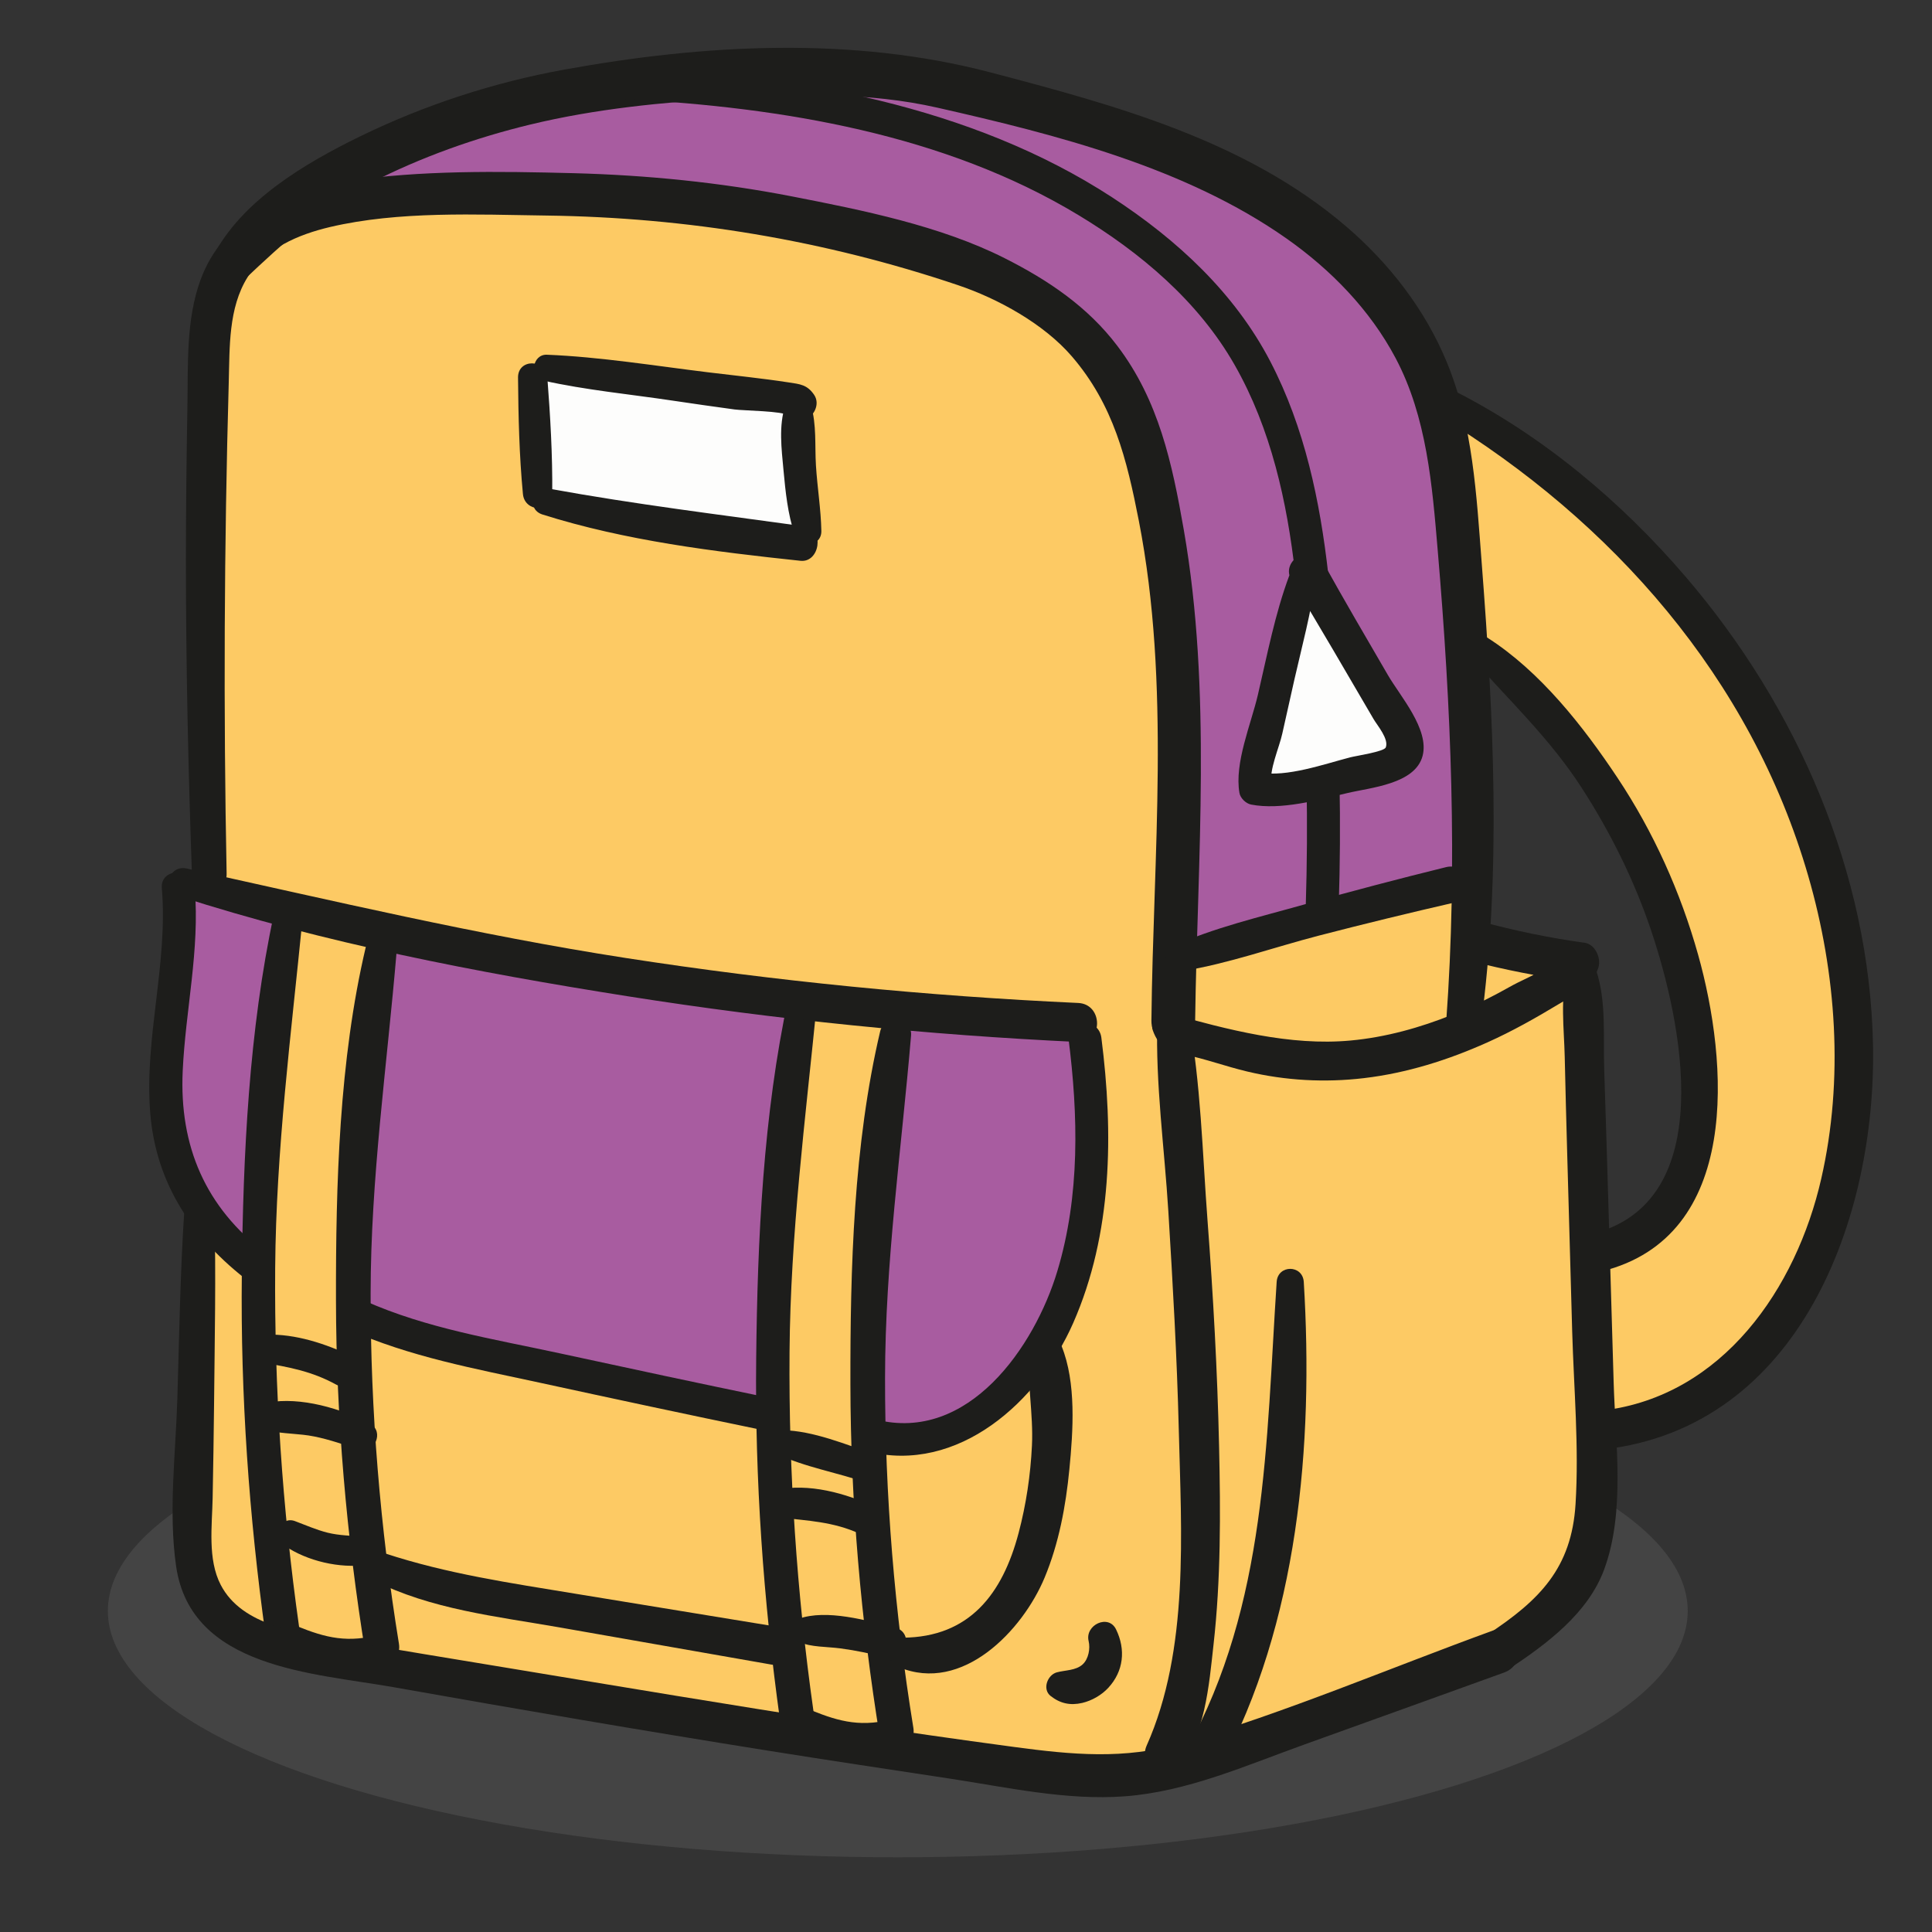 <svg xmlns="http://www.w3.org/2000/svg" xmlns:xlink="http://www.w3.org/1999/xlink" id="Capa_1" x="0px" y="0px" viewBox="0 0 300 300" xml:space="preserve"><rect x="0" y="0" width="300" height="300" fill="#333333" stroke="none"/><g>	<ellipse fill="#444444" cx="139.41" cy="250.15" rx="122.66" ry="38.25"></ellipse>	<path fill="#FDCA64" d="M285.75,143.77l-9.81-27.97l-20.81-29.52l-15.36-13.8l-15.16-9.86l-3.08-4.4l-8.34-11.93l-4.91-7.01  L195.9,32.9l-20.03-10.31l-5.92-3.05l-19.98-4.02l-20.08-4.03l-42.21,1.78l-17.44,6.17l-5.41,1.92l-2.72,0.96L40.27,36.44  l-7.24,12.59L32,80.11l-0.01,43.32l0.62,14.72l-4.91-0.2l0.55,13.17l-2.6,16.61l1.87,13.13l3.12,9.83l-0.11,19.22l-1.03,18  l-0.68,15.13l8.65,10.55l39.77,8.19l82.71,11.65l18.34,2.16l27.37-9.32l33.57-13.26l7.09-10.74l1.51-14.13l1.14-6.07l11.8-1.56  l14.81-14.09l9.39-19.58l2.94-22.87L285.75,143.77z M264.23,173.78l-5.91,14.16l-10.87,6.6l-1.7-32.66l-0.12-10.68l-6.86-0.48  l-10.75-4.52l0.53-11.28l0.76-0.24l0.1-31.18l7.75,2.16l7.87,11.11l11.21,19.31l8.66,19.43L264.23,173.78z"></path>	<polygon fill="#A85CA0" points="27.69,137.94 25.34,160.47 24.64,175.32 29.81,188.17 39.61,196.53 40.89,179.06 42.08,162.66   46.01,143.28 34.46,138.63  "></polygon>	<polygon fill="#A85CA0" points="58.94,142.73 58.2,154.03 56.14,171.95 56.07,187.07 55.27,202.03 55.66,205.15 85.95,212.56   106.07,216.88 120.04,219.53 120.49,199.28 122.62,171.49 125.46,155.5 87.82,150.17  "></polygon>	<polygon fill="#A85CA0" points="140.82,155.61 137.99,167.67 135.45,192.5 134.77,210.5 134.83,223.47 143.65,222.98   155.49,217.01 163.07,207.03 168.85,192.64 169.68,177.76 168.83,157.53  "></polygon>	<path fill="#FDCA64" d="M49.51,31.17c0.03-0.04,0.09-0.08,0.18-0.12L49.51,31.17z"></path>	<path fill="#A85CA0" d="M229.45,90.06l-0.04,13.44l-0.1,31.18l-0.76,0.24l-25.9,8.21l-20.29,4.99l1.41-19.93l-2.68-28.13  l-4.08-36.35l-16.88-16.7l-29.85-11.52l-46.17-5.34c0,0-31.62-0.27-34.42,0.9l15.13-9.7l1.64-1.05l3.78-0.87l29.09-6.66l35.14-1.48  l15.5,4.22l25.91,7.07l10.37,2.82l9.67,7.49l17.28,13.39l6.66,5.16l1.68,6.77L229.45,90.06z"></path>	<polygon fill="#FDCA64" points="229.4,103.5 229.3,134.68 228.54,134.93 228.77,130.06 227.97,103.1  "></polygon>	<polygon fill="#FDFDFC" points="201.93,89.28 195.13,122.54 211.67,119.79 218.42,115.29  "></polygon>	<polygon fill="#FDFDFC" points="84.91,57.13 81.13,60.96 83.82,77.93 105.99,81.06 122.47,84.44 125.29,79.13 123.68,62.23   99.47,60.19  "></polygon>	<g>		<g>			<path fill="#FDCA64" d="M46.04,208.92c-1.88,2.54-4.39,4.48-6.99,6.23c-3.19,2.15-0.45,6.5,2.95,5.05    c3.7-1.58,6.94,0.33,10.49,1.06c1.98,0.4,3.92-1.66,2.74-3.56c-3.09-5.01-11.51-4.91-16.18-2.54c1.18,1.53,2.36,3.06,3.54,4.59    c2.95-2.41,5.28-5.35,7.21-8.62C51.26,208.64,47.67,206.72,46.04,208.92L46.04,208.92z"></path>		</g>	</g>	<g>		<g>			<path fill="#FDCA64" d="M123.69,232.38c2.55,1.1,5.8,2.46,8.63,2.44c2.74-0.02,3.78-3.77,1.4-5.17    c-2.43-1.43-5.93-1.89-8.69-2.21C122.48,227.15,121.33,231.36,123.69,232.38L123.69,232.38z"></path>		</g>	</g>	<polygon fill="#FDCA64" points="41.31,236.1 48.21,239.55 58.08,242.05 55.36,222.56 40.53,219.53  "></polygon>	<polygon fill="#FDCA64" points="120.68,252.24 127.58,253.41 137.09,253.32 134.73,236.42 119.9,233.4  "></polygon>	<path fill="#FDCA64" d="M228.03,97c0.26,2.09,0.58,4.3,1.93,5.91c1.07,1.27,2.64,1.99,4.11,2.78c7.66,4.14,13.41,11.22,17.4,18.95  s6.4,16.18,8.78,24.55c1.55,5.45,3.11,10.98,3.18,16.65c0.06,4.28-0.74,8.53-1.56,12.73c-0.46,2.35-0.93,4.74-2.04,6.87  c-2.33,4.46-7.02,7.06-11.46,9.42c-1.29,6.79-1.57,13.77-0.81,20.64c0.21,1.94,0.65,4.11,2.29,5.16c1.76,1.14,4.1,0.47,6-0.41  c4.79-2.22,8.96-5.56,13.07-8.87c2.82-2.27,5.67-4.57,7.9-7.42c4.39-5.61,6-12.85,7.42-19.83c1.72-8.43,3.37-16.97,3.14-25.57  c-0.23-8.86-2.44-17.57-5.32-25.95c-2.15-6.25-4.68-12.38-7.71-18.25c-7.62-14.77-18.47-27.85-31.5-38.17  c-3.2-2.53-15.62-13.58-18.09-8.59c-1.5,3.02,0.84,10.08,1.23,13.22C226.68,86.21,227.35,91.6,228.03,97z"></path>	<g>		<g>			<g>				<path fill="#1D1D1B" d="M223.47,64.57c26.92,16.4,48.43,40.75,57.31,71.44c4.38,15.13,5.55,31.6,2.02,47.03     c-3.87,16.98-15.28,33.7-33.83,35.97c-3.81,0.47-3.89,6.5,0,6.06c30.49-3.46,42.41-35.93,41.87-62.84     c-0.54-26.76-11.77-52.43-29.04-72.61c-10.01-11.7-22.27-21.99-36.05-28.96C223.17,59.37,220.97,63.05,223.47,64.57     L223.47,64.57z"></path>			</g>		</g>		<g>			<g>				<path fill="#1D1D1B" d="M228.48,102.13c5.91,6.69,12.17,12.55,17.07,20.12c4.48,6.92,8.2,14.4,10.83,22.22     c4.71,13.97,10.75,42.21-9.25,47.15c-3.75,0.93-2.16,6.73,1.6,5.79c21.74-5.39,19.63-32.5,14.95-49.17     c-2.72-9.7-6.92-19.05-12.5-27.44c-5.33-8.02-12.06-16.6-20.28-21.82C228.91,97.72,227.03,100.49,228.48,102.13L228.48,102.13z"></path>			</g>		</g>		<g>			<g>				<path fill="#1D1D1B" d="M42.55,141.85c-3.91,18.16-4.8,37.48-5,56c-0.21,18.81,1.11,37.56,3.7,56.18     c0.47,3.41,5.67,1.97,5.19-1.43c-2.61-18.45-3.85-37.09-3.71-55.72c0.14-18.34,2.47-36.22,4.27-54.42     C47.25,139.91,43.08,139.37,42.55,141.85L42.55,141.85z"></path>			</g>		</g>		<g>			<g>				<path fill="#1D1D1B" d="M56.79,147.09c-4.14,17.59-4.65,36.78-4.62,54.78c0.03,18.38,1.63,36.7,4.57,54.83     c0.56,3.42,5.77,1.97,5.21-1.44c-2.92-17.98-4.42-36.15-4.4-54.37c0.01-17.94,2.54-35.36,4.04-53.16     C61.83,144.98,57.42,144.43,56.79,147.09L56.79,147.09z"></path>			</g>		</g>		<g>			<g>				<path fill="#1D1D1B" d="M42.53,255.43c4.11,3.91,10.87,4.7,16.19,3.38c3.03-0.76,1.73-5.24-1.28-4.65     c-4.88,0.96-8.42-0.42-12.84-2.28C42.58,251.04,41.1,254.06,42.53,255.43L42.53,255.43z"></path>			</g>		</g>		<g>			<g>				<path fill="#1D1D1B" d="M122.42,154.92c-3.91,18.16-4.8,37.48-5,56c-0.21,18.81,1.11,37.56,3.7,56.18     c0.47,3.41,5.67,1.97,5.19-1.43c-2.61-18.45-3.85-37.09-3.71-55.72c0.14-18.34,2.47-36.22,4.27-54.42     C127.12,152.98,122.95,152.43,122.42,154.92L122.42,154.92z"></path>			</g>		</g>		<g>			<g>				<path fill="#1D1D1B" d="M136.67,160.15c-4.14,17.59-4.65,36.78-4.62,54.78c0.03,18.38,1.63,36.7,4.57,54.83     c0.56,3.42,5.77,1.97,5.21-1.44c-2.92-17.98-4.42-36.15-4.4-54.37c0.01-17.94,2.54-35.36,4.04-53.16     C141.7,158.05,137.29,157.49,136.67,160.15L136.67,160.15z"></path>			</g>		</g>		<g>			<g>				<path fill="#1D1D1B" d="M122.41,268.5c4.11,3.91,10.87,4.7,16.19,3.38c3.03-0.76,1.73-5.24-1.28-4.65     c-4.88,0.96-8.42-0.42-12.84-2.28C122.46,264.1,120.97,267.13,122.41,268.5L122.41,268.5z"></path>			</g>		</g>		<g>			<g>				<path fill="#1D1D1B" d="M27.79,139.16c22.62,7.28,46.25,11.84,69.69,15.54c23.17,3.66,46.52,6,69.95,7.1     c3.9,0.18,3.89-5.88,0-6.06c-23.54-1.08-47.02-3.38-70.3-6.99c-22.97-3.56-45.48-8.9-68.15-13.89     C26.17,134.24,25.05,138.28,27.79,139.16L27.79,139.16z"></path>			</g>		</g>		<g>			<g>				<path fill="#1D1D1B" d="M134.62,225.36c14.21,3.63,26.71-7.84,32.02-19.91c6.11-13.89,6.27-29.51,4.38-44.32     c-0.41-3.22-5.54-3.26-5.12,0c1.54,12.05,1.82,24.52-1.72,36.26c-3.52,11.71-13.81,26.7-28.2,23.03     C132.78,219.6,131.42,224.54,134.62,225.36L134.62,225.36z"></path>			</g>		</g>		<g>			<g>				<path fill="#1D1D1B" d="M54.07,206.43c9.6,4.27,19.58,6.07,29.81,8.29c11.47,2.49,22.94,4.95,34.43,7.32     c3.22,0.66,4.59-4.27,1.36-4.94c-10.95-2.26-21.88-4.6-32.81-6.97c-10.25-2.22-20.57-3.84-30.21-8.13     C53.67,200.68,51.06,205.09,54.07,206.43L54.07,206.43z"></path>			</g>		</g>		<g>			<g>				<path fill="#1D1D1B" d="M25.13,137.94c0.98,11.72-2.75,23.22-1.8,34.92c0.9,11.06,6.69,19.57,15.36,26.17     c2.62,1.99,5.17-2.45,2.58-4.42c-9.39-7.15-13.44-16.64-12.9-28.31c0.44-9.5,2.67-18.81,1.87-28.37     C29.98,134.68,24.86,134.66,25.13,137.94L25.13,137.94z"></path>			</g>		</g>		<g>			<g>				<path fill="#1D1D1B" d="M35.19,135.68c-0.5-25.42-0.38-50.88,0.33-76.3c0.15-5.44-0.07-11.56,2.93-16.35     c2.81-4.48,7.85-6.61,12.8-7.78c10.72-2.51,22.67-1.93,33.61-1.78c21.85,0.29,43.15,3.82,63.87,10.8     c6.25,2.1,13.36,6.02,17.71,11.07c6.47,7.52,8.53,15.97,10.4,25.54c4.96,25.46,2.21,51.89,1.95,77.62     c-0.05,4.37,6.73,4.37,6.79,0c0.35-25.29,2.61-51.16-1.76-76.22c-1.81-10.36-3.88-20.08-10.31-28.56     c-4.6-6.08-10.74-10.22-17.53-13.64c-9.95-5.02-22.11-7.46-32.99-9.58c-11.19-2.18-22.55-3.31-33.94-3.61     c-11.62-0.3-23.75-0.48-35.28,1.25c-9.57,1.44-19.11,5.64-22.64,15.34c-2.28,6.25-1.91,13.25-2.03,19.8     c-0.14,7.83-0.23,15.65-0.23,23.48c-0.01,16.31,0.36,32.61,0.93,48.91C29.93,139.13,35.26,139.16,35.19,135.68L35.19,135.68z"></path>			</g>		</g>		<g>			<g>				<path fill="#1D1D1B" d="M28.61,188.13c-0.63,9.65-0.78,19.32-1.07,28.99c-0.25,8.47-1.42,17.69-0.19,26.11     c2.32,15.85,21.29,16.55,33.73,18.75c19.39,3.44,38.8,6.77,58.24,9.87c9.4,1.5,18.81,2.91,28.22,4.34     c8.85,1.35,18.14,3.42,27.13,2.74c9.66-0.72,18.79-4.78,27.81-8.02c10.36-3.72,20.72-7.46,31.08-11.2     c4.05-1.46,2.29-7.98-1.79-6.5c-16.07,5.85-32.08,12.69-48.49,17.51c-8.66,2.54-16.91,1.74-25.71,0.56     c-8.97-1.2-17.93-2.49-26.88-3.86c-17.2-2.64-34.35-5.53-51.52-8.37c-8.75-1.45-17.5-2.87-26.24-4.39     c-6.42-1.12-15.32-2.11-18.66-8.57c-2.06-3.98-1.33-9.18-1.25-13.51c0.08-4.83,0.18-9.66,0.22-14.49     c0.09-9.98,0.32-19.97,0.05-29.95C33.2,185.1,28.8,185.14,28.61,188.13L28.61,188.13z"></path>			</g>		</g>		<g>			<g>				<path fill="#1D1D1B" d="M179.71,158.51c-0.3,9.79,1.11,19.82,1.71,29.59c0.69,11.28,1.34,22.56,1.62,33.86     c0.39,15.94,1.65,34.21-4.99,49.1c-1.27,2.85,2.14,6.17,4.62,3.57c4.46-4.69,5.08-13.12,5.76-19.2     c1.15-10.19,1.1-20.52,0.87-30.75c-0.26-11.75-0.91-23.49-1.8-35.21c-0.79-10.44-1.03-21.3-2.95-31.61     C184.04,155.03,179.8,155.83,179.71,158.51L179.71,158.51z"></path>			</g>		</g>		<g>			<g>				<path fill="#1D1D1B" d="M179,159.97c0.87,2.48,2.31,3.25,4.87,3.77c3.34,0.69,6.46,1.85,9.78,2.64     c5.94,1.42,12.1,1.75,18.16,1.03c6.67-0.79,13.05-2.81,19.16-5.55c3.86-1.73,7.52-3.8,11.13-5.98c2.6-1.57,5.18-2.62,6.11-5.68     c0.44-1.45-0.53-3.59-2.16-3.81c-5.43-0.75-10.77-1.85-16.07-3.29c-3.93-1.07-5.62,5.07-1.68,6.1     c5.31,1.39,10.66,2.43,16.1,3.17c-0.72-1.27-1.44-2.54-2.16-3.81c-0.39,1.29-6.11,3.72-7.3,4.4c-3.03,1.71-6.15,3.29-9.39,4.59     c-5.04,2.03-10.4,3.52-15.82,4.02c-9.44,0.88-19.12-1.7-28.13-4.2C180.13,156.97,178.46,158.42,179,159.97L179,159.97z"></path>			</g>		</g>		<g>			<g>				<path fill="#1D1D1B" d="M243.43,150.6c-1.21,4.34-0.56,9.04-0.46,13.51c0.11,4.96,0.24,9.92,0.38,14.89     c0.25,9.26,0.51,18.53,0.78,27.79c0.26,8.87,1.07,17.91,0.52,26.77c-0.62,9.95-5.59,14.91-13.58,20.19     c-3.38,2.23-0.21,7.71,3.19,5.45c5.88-3.91,12.31-8.64,14.84-15.51c3.29-8.95,1.74-19.66,1.47-28.96     c-0.31-10.59-0.62-21.17-0.94-31.76c-0.17-5.62-0.34-11.25-0.53-16.87c-0.17-5.04,0.37-10.69-1.27-15.49     C247.1,148.53,244.06,148.34,243.43,150.6L243.43,150.6z"></path>			</g>		</g>		<g>			<g>				<path fill="#1D1D1B" d="M229.93,159.32c3.24-23.83,1.99-47.98,0.15-71.88c-0.81-10.48-1.35-21.31-5.4-31.15     c-3.39-8.24-8.97-15.42-15.72-21.19c-15.57-13.3-35.74-18.75-55.13-23.85c-21.51-5.65-44.46-4.39-66.22-0.44     C76.64,12.8,65.9,16.31,55.87,21.2c-8.46,4.13-18.43,9.99-22.82,18.67c-1.53,3.03,2.19,6.11,4.76,3.67     c6.2-5.87,11.98-11.14,19.66-15.09c7.84-4.03,16.34-7.05,24.91-9.12c10.11-2.44,20.47-3.45,30.84-4.06     c10.92-0.65,21.6-0.98,32.34,1.45c18.49,4.19,38.53,9.28,54.23,20.33c6.88,4.84,12.95,11.07,16.91,18.54     c4.86,9.17,5.69,19.73,6.55,29.89c2.08,24.38,3.1,48.69,1.32,73.12C224.35,161.62,229.52,162.38,229.93,159.32L229.93,159.32z"></path>			</g>		</g>		<g>			<g>				<path fill="#1D1D1B" d="M80.44,58.62c0.05,6,0.19,12.12,0.76,18.09c0.27,2.86,4.52,2.98,4.55,0c0.06-6-0.3-12.11-0.76-18.09     C84.77,55.73,80.42,55.65,80.44,58.62L80.44,58.62z"></path>			</g>		</g>		<g>			<g>				<path fill="#1D1D1B" d="M84.37,59.1c6.58,1.47,13.42,2.11,20.09,3.11c3.19,0.48,6.39,0.93,9.6,1.37     c1.34,0.19,7.65,0.24,8.23,0.92c0-1.24,0-2.48,0-3.72c-0.07,0.09-0.14,0.17-0.21,0.26c0.82-0.22,1.64-0.43,2.46-0.65     c-0.06-0.02-0.11-0.04-0.17-0.07c-1.55-0.6-2.92,0.9-3.02,2.3c0,0.07-0.01,0.14-0.01,0.21c-0.11,1.66,1.7,2.85,3.2,2.44     c0.1-0.03,0.21-0.06,0.31-0.09c1.55-0.43,2.54-2.44,1.57-3.87c-1.08-1.58-2.17-1.66-3.96-1.93c-4.15-0.64-8.35-1.06-12.51-1.57     c-8.27-1.01-16.71-2.39-25.03-2.73C82.63,54.99,82.11,58.59,84.37,59.1L84.37,59.1z"></path>			</g>		</g>		<g>			<g>				<path fill="#1D1D1B" d="M84.23,79.89c12.87,4.07,26.68,5.77,40.07,7.19c3.01,0.32,3.75-4.91,0.72-5.33     c-13.28-1.84-26.5-3.45-39.69-5.86C82.73,75.42,81.65,79.07,84.23,79.89L84.23,79.89z"></path>			</g>		</g>		<g>			<g>				<path fill="#1D1D1B" d="M127.54,82.44c-0.07-3.39-0.63-6.77-0.84-10.16c-0.19-3.09,0.12-6.35-0.77-9.33     c-0.6-2.01-3.36-1.92-3.99,0c-1.05,3.16-0.58,6.78-0.28,10.05c0.31,3.34,0.66,6.81,1.73,9.99     C124.12,85.18,127.59,84.93,127.54,82.44L127.54,82.44z"></path>			</g>		</g>		<g>			<g>				<path fill="#1D1D1B" d="M183.64,150.78c7.12-1.15,14.17-3.69,21.16-5.5c7.06-1.83,14.14-3.55,21.24-5.18     c3.54-0.81,2.04-6.33-1.5-5.45c-7.38,1.82-14.74,3.75-22.06,5.81c-6.8,1.92-14,3.58-20.45,6.51     C179.73,148.03,181.51,151.12,183.64,150.78L183.64,150.78z"></path>			</g>		</g>		<g>			<g>				<path fill="#1D1D1B" d="M206.26,89.21c-1.29-11.42-3.66-22.8-9-33.07c-5.56-10.69-14.51-18.93-24.51-25.46     C150.7,16.3,123.33,11.66,97.48,10.29c-3.29-0.17-3.28,4.95,0,5.12c23.92,1.27,49.18,5.42,69.98,17.99     c9.65,5.83,18.61,13.37,24.25,23.26c5.66,9.92,8.16,21.29,9.42,32.55C201.51,92.44,206.63,92.48,206.26,89.21L206.26,89.21z"></path>			</g>		</g>		<g>			<g>				<path fill="#1D1D1B" d="M207.88,140.59c0.2-6.36,0.25-12.72,0.12-19.09c-0.06-3.29-5.18-3.3-5.12,0     c0.12,6.36,0.08,12.72-0.12,19.09C202.65,143.88,207.77,143.88,207.88,140.59L207.88,140.59z"></path>			</g>		</g>		<g>			<g>				<path fill="#1D1D1B" d="M200.21,89.34c-2.23,5.97-3.44,12.37-4.89,18.57c-1.06,4.53-3.67,10.58-2.86,15.22     c0.14,0.81,1,1.64,1.8,1.8c4.63,0.9,10.44-0.71,14.94-1.78c3.6-0.86,10.55-1.38,11.7-5.78c1.08-4.14-3.49-9.27-5.39-12.55     c-3.38-5.82-6.8-11.63-10.06-17.52c-1.76-3.18-6.79-0.26-4.88,2.85c4.36,7.11,8.51,14.34,12.73,21.53     c0.57,0.97,2.4,3.09,1.88,4.38c-0.27,0.66-4.54,1.29-5.52,1.54c-4.08,1.06-9.87,3.12-14.03,2.36c0.6,0.6,1.2,1.2,1.8,1.8     c-0.4-2.16,1.21-5.67,1.68-7.83c0.62-2.81,1.25-5.63,1.89-8.44c1.18-5.18,2.59-10.33,3.29-15.6     C204.6,87.42,200.96,87.32,200.21,89.34L200.21,89.34z"></path>			</g>		</g>		<g>			<g>				<path fill="#1D1D1B" d="M40.72,211.6c4.07,0.64,7.77,1.36,11.42,3.37c2.88,1.58,5.45-2.99,2.55-4.36     c-4.14-1.96-8.75-3.5-13.38-3.37C38.92,207.3,38.14,211.2,40.72,211.6L40.72,211.6z"></path>			</g>		</g>		<g>			<g>				<path fill="#1D1D1B" d="M57.51,221.11c-4.44-2.39-10.86-4.26-15.91-3.32c-2.2,0.41-2.09,3.85,0,4.34     c2.37,0.55,4.83,0.44,7.22,0.93c2.4,0.48,4.68,1.31,7.01,2.04C58.17,225.83,59.69,222.29,57.51,221.11L57.51,221.11z"></path>			</g>		</g>		<g>			<g>				<path fill="#1D1D1B" d="M120.54,225.71c4.34,2.12,9.6,2.95,14.17,4.58c2.78,0.99,4.01-3.47,1.22-4.42     c-4.44-1.52-9.67-3.72-14.41-3.79C119.67,222.06,118.77,224.85,120.54,225.71L120.54,225.71z"></path>			</g>		</g>		<g>			<g>				<path fill="#1D1D1B" d="M121.02,235.64c4.4,0.49,8.38,0.64,12.51,2.53c2.8,1.28,5.25-2.87,2.43-4.16     c-4.67-2.14-10.37-3.77-15.52-2.64C117.86,231.93,118.76,235.39,121.02,235.64L121.02,235.64z"></path>			</g>		</g>		<g>			<g>				<path fill="#1D1D1B" d="M44.21,240.02c3.45,2.38,8.59,3.57,12.72,2.96c2.68-0.39,1.64-4.06-0.59-4.33     c-1.85-0.22-3.66-0.2-5.49-0.66c-1.74-0.44-3.36-1.16-5.04-1.79C43.47,235.33,42.38,238.76,44.21,240.02L44.21,240.02z"></path>			</g>		</g>		<g>			<g>				<path fill="#1D1D1B" d="M124.01,254.97c2,0.82,4.35,0.71,6.48,0.99c2.43,0.32,4.83,0.83,7.21,1.45     c3.03,0.79,4.32-3.92,1.29-4.68c-4.31-1.08-10.65-2.92-14.98-1.36C122.18,252.03,122.31,254.26,124.01,254.97L124.01,254.97z"></path>			</g>		</g>		<g>			<g>				<path fill="#1D1D1B" d="M57.99,245.39c8.9,4.51,19.1,5.6,28.82,7.3c11,1.92,22,3.86,33,5.79c3.77,0.66,5.36-5.14,1.59-5.76     c-10.71-1.75-21.42-3.5-32.13-5.26c-9.97-1.64-19.89-3.09-29.51-6.26C57.31,240.4,55.66,244.21,57.99,245.39L57.99,245.39z"></path>			</g>		</g>		<g>			<g>				<path fill="#1D1D1B" d="M139.58,258.87c9.86,4.15,19.21-5.7,22.62-13.88c2.22-5.33,3.29-11.09,3.85-16.82     c0.59-5.99,1.09-13.45-1.2-19.13c-1.07-2.65-4.8-2.32-5.03,0.68c-0.37,4.87,0.66,9.83,0.42,14.75     c-0.22,4.58-0.9,9.14-2.07,13.57c-2.5,9.47-7.63,16.18-17.98,16.26C137.38,254.34,137.29,257.91,139.58,258.87L139.58,258.87z"></path>			</g>		</g>		<g>			<g>				<path fill="#1D1D1B" d="M198.24,199.06c-1.65,25.02-1.49,49.95-13.95,72.58c-1.84,3.34,3.3,6.34,5.11,2.99     c12.2-22.64,14.59-50.27,13.05-75.57C202.28,196.35,198.41,196.35,198.24,199.06L198.24,199.06z"></path>			</g>		</g>	</g>	<g>		<g>			<path fill="#1D1D1B" d="M169.04,254.82c0.28,1.16-0.01,2.78-0.92,3.62c-1.05,0.97-2.71,0.89-4.01,1.24    c-1.46,0.39-2.31,2.62-0.97,3.67c1.49,1.17,3.04,1.51,4.91,1.08c1.49-0.35,2.99-1.21,4.03-2.33c2.41-2.59,2.74-5.96,1.23-9.07    C172.13,250.56,168.44,252.32,169.04,254.82L169.04,254.82z"></path>		</g>	</g></g></svg>